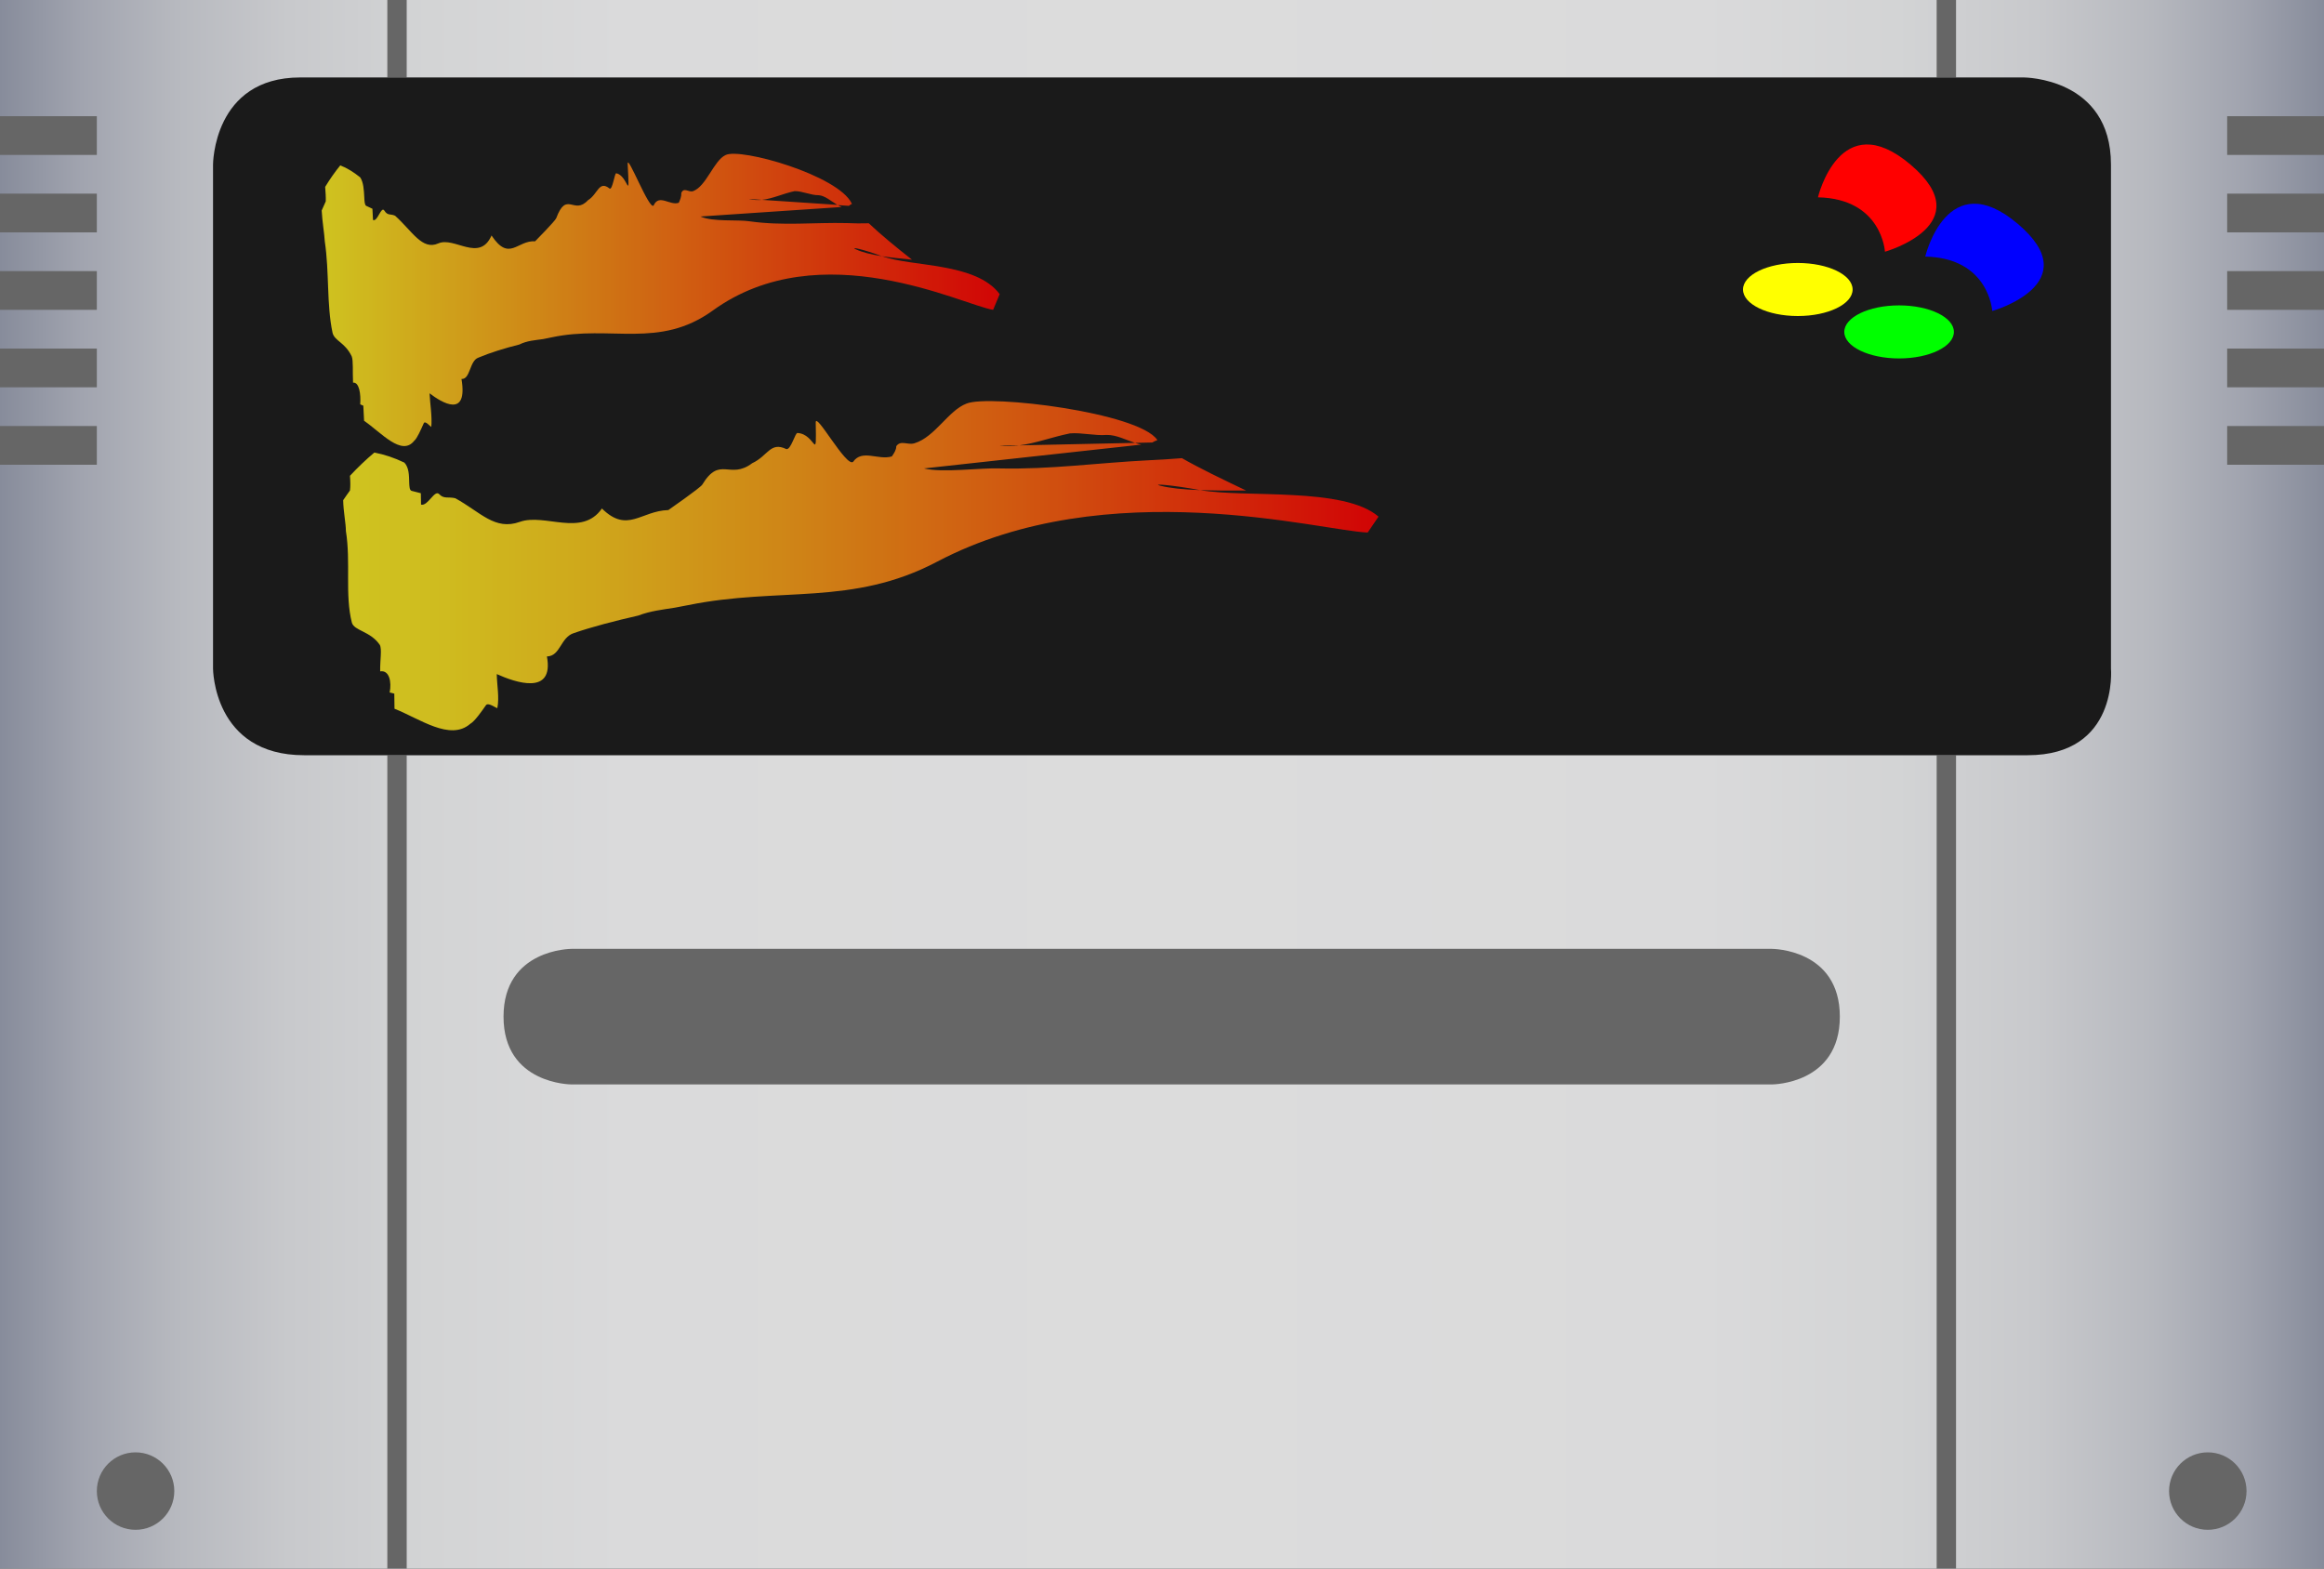 <?xml version="1.0" encoding="utf-8"?>
<!-- Generator: Adobe Illustrator 24.0.1, SVG Export Plug-In . SVG Version: 6.00 Build 0)  -->
<svg version="1.1" id="レイヤー_1" xmlns="http://www.w3.org/2000/svg" xmlns:xlink="http://www.w3.org/1999/xlink" x="0px"
	 y="0px" viewBox="0 0 120 81" style="enable-background:new 0 0 120 81;" xml:space="preserve">
<rect x="0" y="0" width="120" height="81" fill="#333333" stroke="none"/>
<style type="text/css">
	.st0{fill:url(#SVGID_1_);}
	.st1{fill:#666666;}
	.st2{fill:#1A1A1A;}
	.st3{fill:#FF0000;}
	.st4{fill:#0000FF;}
	.st5{fill:#FFFF00;}
	.st6{fill:#00FF00;}
	.st7{opacity:0.8;}
	.st8{fill:url(#SVGID_2_);}
	.st9{fill:url(#SVGID_3_);}
</style>
<g id="レイヤー_3">
	
		<linearGradient id="SVGID_1_" gradientUnits="userSpaceOnUse" x1="0" y1="41.5" x2="120" y2="41.5" gradientTransform="matrix(1 0 0 -1 0 82)">
		<stop  offset="0" style="stop-color:#878C9B"/>
		<stop  offset="0.035" style="stop-color:#A1A4AF"/>
		<stop  offset="0.076" style="stop-color:#B7B9BF"/>
		<stop  offset="0.124" style="stop-color:#C8C9CC"/>
		<stop  offset="0.184" style="stop-color:#D3D4D5"/>
		<stop  offset="0.268" style="stop-color:#DADADB"/>
		<stop  offset="0.5" style="stop-color:#DCDCDC"/>
		<stop  offset="0.732" style="stop-color:#DADADB"/>
		<stop  offset="0.816" style="stop-color:#D3D4D5"/>
		<stop  offset="0.876" style="stop-color:#C8C9CC"/>
		<stop  offset="0.924" style="stop-color:#B7B9BF"/>
		<stop  offset="0.965" style="stop-color:#A1A4AF"/>
		<stop  offset="1" style="stop-color:#878C9B"/>
	</linearGradient>
	<rect class="st0" width="120" height="81"/>
	<rect x="20" class="st1" width="1" height="4"/>
	<rect x="20" y="39" class="st1" width="1" height="42"/>
	<rect x="100" class="st1" width="1" height="4"/>
	<rect x="100" y="39" class="st1" width="1" height="42"/>
	<rect y="6" class="st1" width="5" height="2"/>
	<rect y="10" class="st1" width="5" height="2"/>
	<rect y="14" class="st1" width="5" height="2"/>
	<rect y="18" class="st1" width="5" height="2"/>
	<rect y="22" class="st1" width="5" height="2"/>
	<rect x="115" y="6" class="st1" width="5" height="2"/>
	<rect x="115" y="10" class="st1" width="5" height="2"/>
	<rect x="115" y="14" class="st1" width="5" height="2"/>
	<rect x="115" y="18" class="st1" width="5" height="2"/>
	<rect x="115" y="22" class="st1" width="5" height="2"/>
</g>
<g id="レイヤー_4">
	<path class="st2" d="M104.7,39c-4.7,0-84.3,0-89,0S11,34.52,11,34.52V8.5c0,0,0-4.5,4.5-4.5s89,0,89,0s4.5,0,4.5,4.5
		s0,26.02,0,26.02S109.4,39,104.7,39z"/>
	<path class="st3" d="M93.87,10.19c0,0,1.13-4.78,4.78-1.69S97.33,13,97.33,13S97.18,10.26,93.87,10.19z"/>
	<path class="st4" d="M99.41,13.25c0,0,1.13-4.78,4.78-1.69s-1.32,4.5-1.32,4.5S102.71,13.32,99.41,13.25z"/>
	<ellipse class="st5" cx="92.83" cy="14.95" rx="2.83" ry="1.37"/>
	<ellipse class="st6" cx="98.06" cy="17.14" rx="2.83" ry="1.37"/>
	<g class="st7">
		
			<linearGradient id="SVGID_2_" gradientUnits="userSpaceOnUse" x1="16.61" y1="66.512" x2="51.62" y2="66.512" gradientTransform="matrix(1 0 0 -1 0 82)">
			<stop  offset="0" style="stop-color:#FCEE21"/>
			<stop  offset="1" style="stop-color:#FF0000"/>
		</linearGradient>
		<path class="st8" d="M51.62,15.19c-1.23-1.65-4.54-1.4-6.08-1.96c-0.57-0.09-1.02-0.2-1.36-0.36c-0.29-0.14,0.35-0.01,1.36,0.36
			c0.44,0.07,0.95,0.12,1.55,0.18c-0.84-0.66-1.64-1.32-2.23-1.88c-0.37,0.01-0.75,0.01-1.14-0.01c-1.69-0.04-3.3,0.15-5-0.09
			c-0.62-0.1-1.92,0.04-2.55-0.25l7.29-0.49c-0.07-0.03-0.14-0.06-0.21-0.11l-3.91-0.26c-0.22,0.02-0.44,0.01-0.68-0.05l0.68,0.05
			c0.56-0.06,1.08-0.32,1.69-0.45c0.38-0.01,0.86,0.22,1.24,0.21c0.32,0.02,0.65,0.31,0.98,0.51l0.58,0.04
			c0.05-0.04,0.1-0.08,0.16-0.1c0,0-0.01-0.01-0.01-0.02c-0.69-1.46-5.77-2.9-6.52-2.5c-0.6,0.28-0.99,1.61-1.67,1.86
			c-0.23,0.08-0.47-0.22-0.61,0.09c0.01,0.19-0.06,0.35-0.13,0.51c-0.45,0.17-1.02-0.48-1.3,0.14c-0.22,0.28-1.37-2.73-1.34-2.14
			c0.11,2.13,0.03,0.58-0.59,0.48c-0.08-0.04-0.19,0.86-0.34,0.79c-0.56-0.45-0.6,0.28-1.12,0.6c-0.73,0.79-1.1-0.52-1.64,0.93
			c-0.07,0.16-1.09,1.19-1.09,1.19c-0.93-0.06-1.33,1.08-2.25-0.3c-0.62,1.41-1.92,0.04-2.75,0.41s-1.34-0.63-2.23-1.43
			c-0.24-0.11-0.38,0.01-0.55-0.26c-0.17-0.27-0.35,0.59-0.59,0.48c-0.01-0.19-0.02-0.39-0.03-0.58c-0.08-0.04-0.24-0.11-0.32-0.15
			s-0.09-0.23-0.1-0.43c-0.02-0.39-0.04-0.78-0.21-1.04c-0.35-0.28-0.69-0.49-1.03-0.62c-0.27,0.33-0.53,0.7-0.78,1.11
			c0.02,0.27,0.04,0.53,0.03,0.75c-0.07,0.16-0.14,0.31-0.21,0.47c0.03,0.58,0.14,1.2,0.16,1.59c0.24,1.62,0.09,3.25,0.4,4.72
			c0.1,0.43,0.64,0.49,0.99,1.22c0.09,0.23,0.04,0.77,0.07,1.36c0.31-0.04,0.41,0.57,0.37,1.12c0.08,0.04,0.16,0.07,0.16,0.07
			c0.01,0.19,0.04,0.78,0.04,0.78c0.88,0.6,1.94,1.86,2.59,1.03c0.15-0.12,0.35-0.59,0.49-0.9c0.07-0.16,0.32,0.15,0.39,0.19
			c0.05-0.54-0.06-1.16-0.09-1.74c0.64,0.49,1.99,1.31,1.65-0.74c0.46,0.03,0.41-0.94,0.87-1.1c0.59-0.25,1.36-0.49,2.12-0.68
			c0.4-0.2,0.82-0.22,1.23-0.28c0.15-0.03,0.3-0.06,0.44-0.09c3.04-0.65,5.54,0.62,8.31-1.38C42.38,12,49.73,15.76,51.28,16
			L51.62,15.19z"/>
	</g>
	<g class="st7">
		
			<linearGradient id="SVGID_3_" gradientUnits="userSpaceOnUse" x1="17.72" y1="52.788" x2="71.18" y2="52.788" gradientTransform="matrix(1 0 0 -1 0 82)">
			<stop  offset="0" style="stop-color:#FCEE21"/>
			<stop  offset="0.089" style="stop-color:#FCE520"/>
			<stop  offset="0.237" style="stop-color:#FCCB1C"/>
			<stop  offset="0.426" style="stop-color:#FDA116"/>
			<stop  offset="0.648" style="stop-color:#FE680E"/>
			<stop  offset="0.895" style="stop-color:#FF1F04"/>
			<stop  offset="0.994" style="stop-color:#FF0000"/>
		</linearGradient>
		<path class="st9" d="M71.18,26.68c-1.78-1.55-6.88-0.96-9.21-1.37c-0.88-0.03-1.55-0.1-2.07-0.23c-0.44-0.11,0.54-0.05,2.07,0.23
			c0.67,0.02,1.45,0.03,2.37,0.02c-1.24-0.59-2.44-1.17-3.31-1.67c-0.57,0.05-1.15,0.08-1.74,0.11c-2.6,0.13-5.08,0.48-7.68,0.42
			c-0.95-0.04-2.95,0.24-3.9,0l11.22-1.23c-0.11-0.02-0.21-0.05-0.32-0.09L52.63,23c-0.33,0.04-0.67,0.06-1.03,0.02L52.63,23
			c0.87-0.11,1.68-0.43,2.62-0.62c0.59-0.05,1.3,0.13,1.89,0.08c0.49-0.01,0.98,0.25,1.47,0.41l0.89-0.02
			c0.08-0.05,0.17-0.09,0.26-0.12c0,0-0.01-0.01-0.01-0.02c-0.97-1.41-8.67-2.35-9.84-1.87c-0.94,0.35-1.63,1.73-2.69,2.05
			c-0.35,0.11-0.71-0.18-0.94,0.15c0,0.19-0.11,0.36-0.23,0.53c-0.7,0.21-1.54-0.39-2,0.28c-0.35,0.3-1.94-2.62-1.93-2.03
			c0.04,2.15,0.01,0.59-0.94,0.54c-0.12-0.03-0.34,0.89-0.58,0.83c-0.83-0.4-0.94,0.35-1.76,0.73c-1.17,0.88-1.66-0.41-2.58,1.11
			c-0.11,0.17-1.75,1.31-1.75,1.31c-1.42,0.04-2.11,1.22-3.43-0.08c-1.04,1.49-2.95,0.23-4.24,0.69s-2.02-0.5-3.33-1.22
			c-0.36-0.09-0.59,0.05-0.83-0.21s-0.58,0.63-0.94,0.54c0-0.2-0.01-0.39-0.01-0.59c-0.12-0.03-0.36-0.09-0.47-0.12
			c-0.12-0.03-0.12-0.23-0.13-0.42c-0.01-0.39-0.01-0.78-0.25-1.04c-0.52-0.25-1.03-0.42-1.55-0.52c-0.43,0.36-0.85,0.76-1.26,1.2
			c0.02,0.27,0.03,0.53,0,0.76c-0.12,0.16-0.23,0.33-0.35,0.5c0.01,0.59,0.14,1.2,0.14,1.59c0.26,1.62-0.06,3.29,0.31,4.74
			c0.13,0.42,0.95,0.43,1.44,1.14c0.12,0.22,0.01,0.78,0.02,1.37c0.47-0.08,0.6,0.54,0.49,1.09c0.12,0.03,0.24,0.06,0.24,0.06
			c0,0.2,0.01,0.78,0.01,0.78c1.31,0.52,2.87,1.68,3.91,0.78c0.23-0.13,0.58-0.63,0.81-0.96c0.12-0.16,0.47,0.12,0.59,0.15
			c0.11-0.56-0.02-1.17-0.03-1.76c0.95,0.43,2.97,1.13,2.59-0.91c0.71-0.02,0.69-0.99,1.4-1.21c0.93-0.32,2.12-0.63,3.31-0.9
			c0.63-0.24,1.27-0.31,1.9-0.41c0.24-0.05,0.46-0.09,0.68-0.13c4.71-0.96,8.47,0.07,12.85-2.24c8.82-4.65,19.87-1.59,22.24-1.51
			L71.18,26.68z"/>
	</g>
</g>
<g id="レイヤー_5">
	<path class="st1" d="M91.5,56h-62c0,0-3.5,0-3.5-3.5s3.5-3.5,3.5-3.5h62c0,0,3.5,0,3.5,3.5S91.5,56,91.5,56z"/>
	<circle class="st1" cx="7" cy="77" r="2"/>
	<circle class="st1" cx="114" cy="77" r="2"/>
</g>
</svg>
